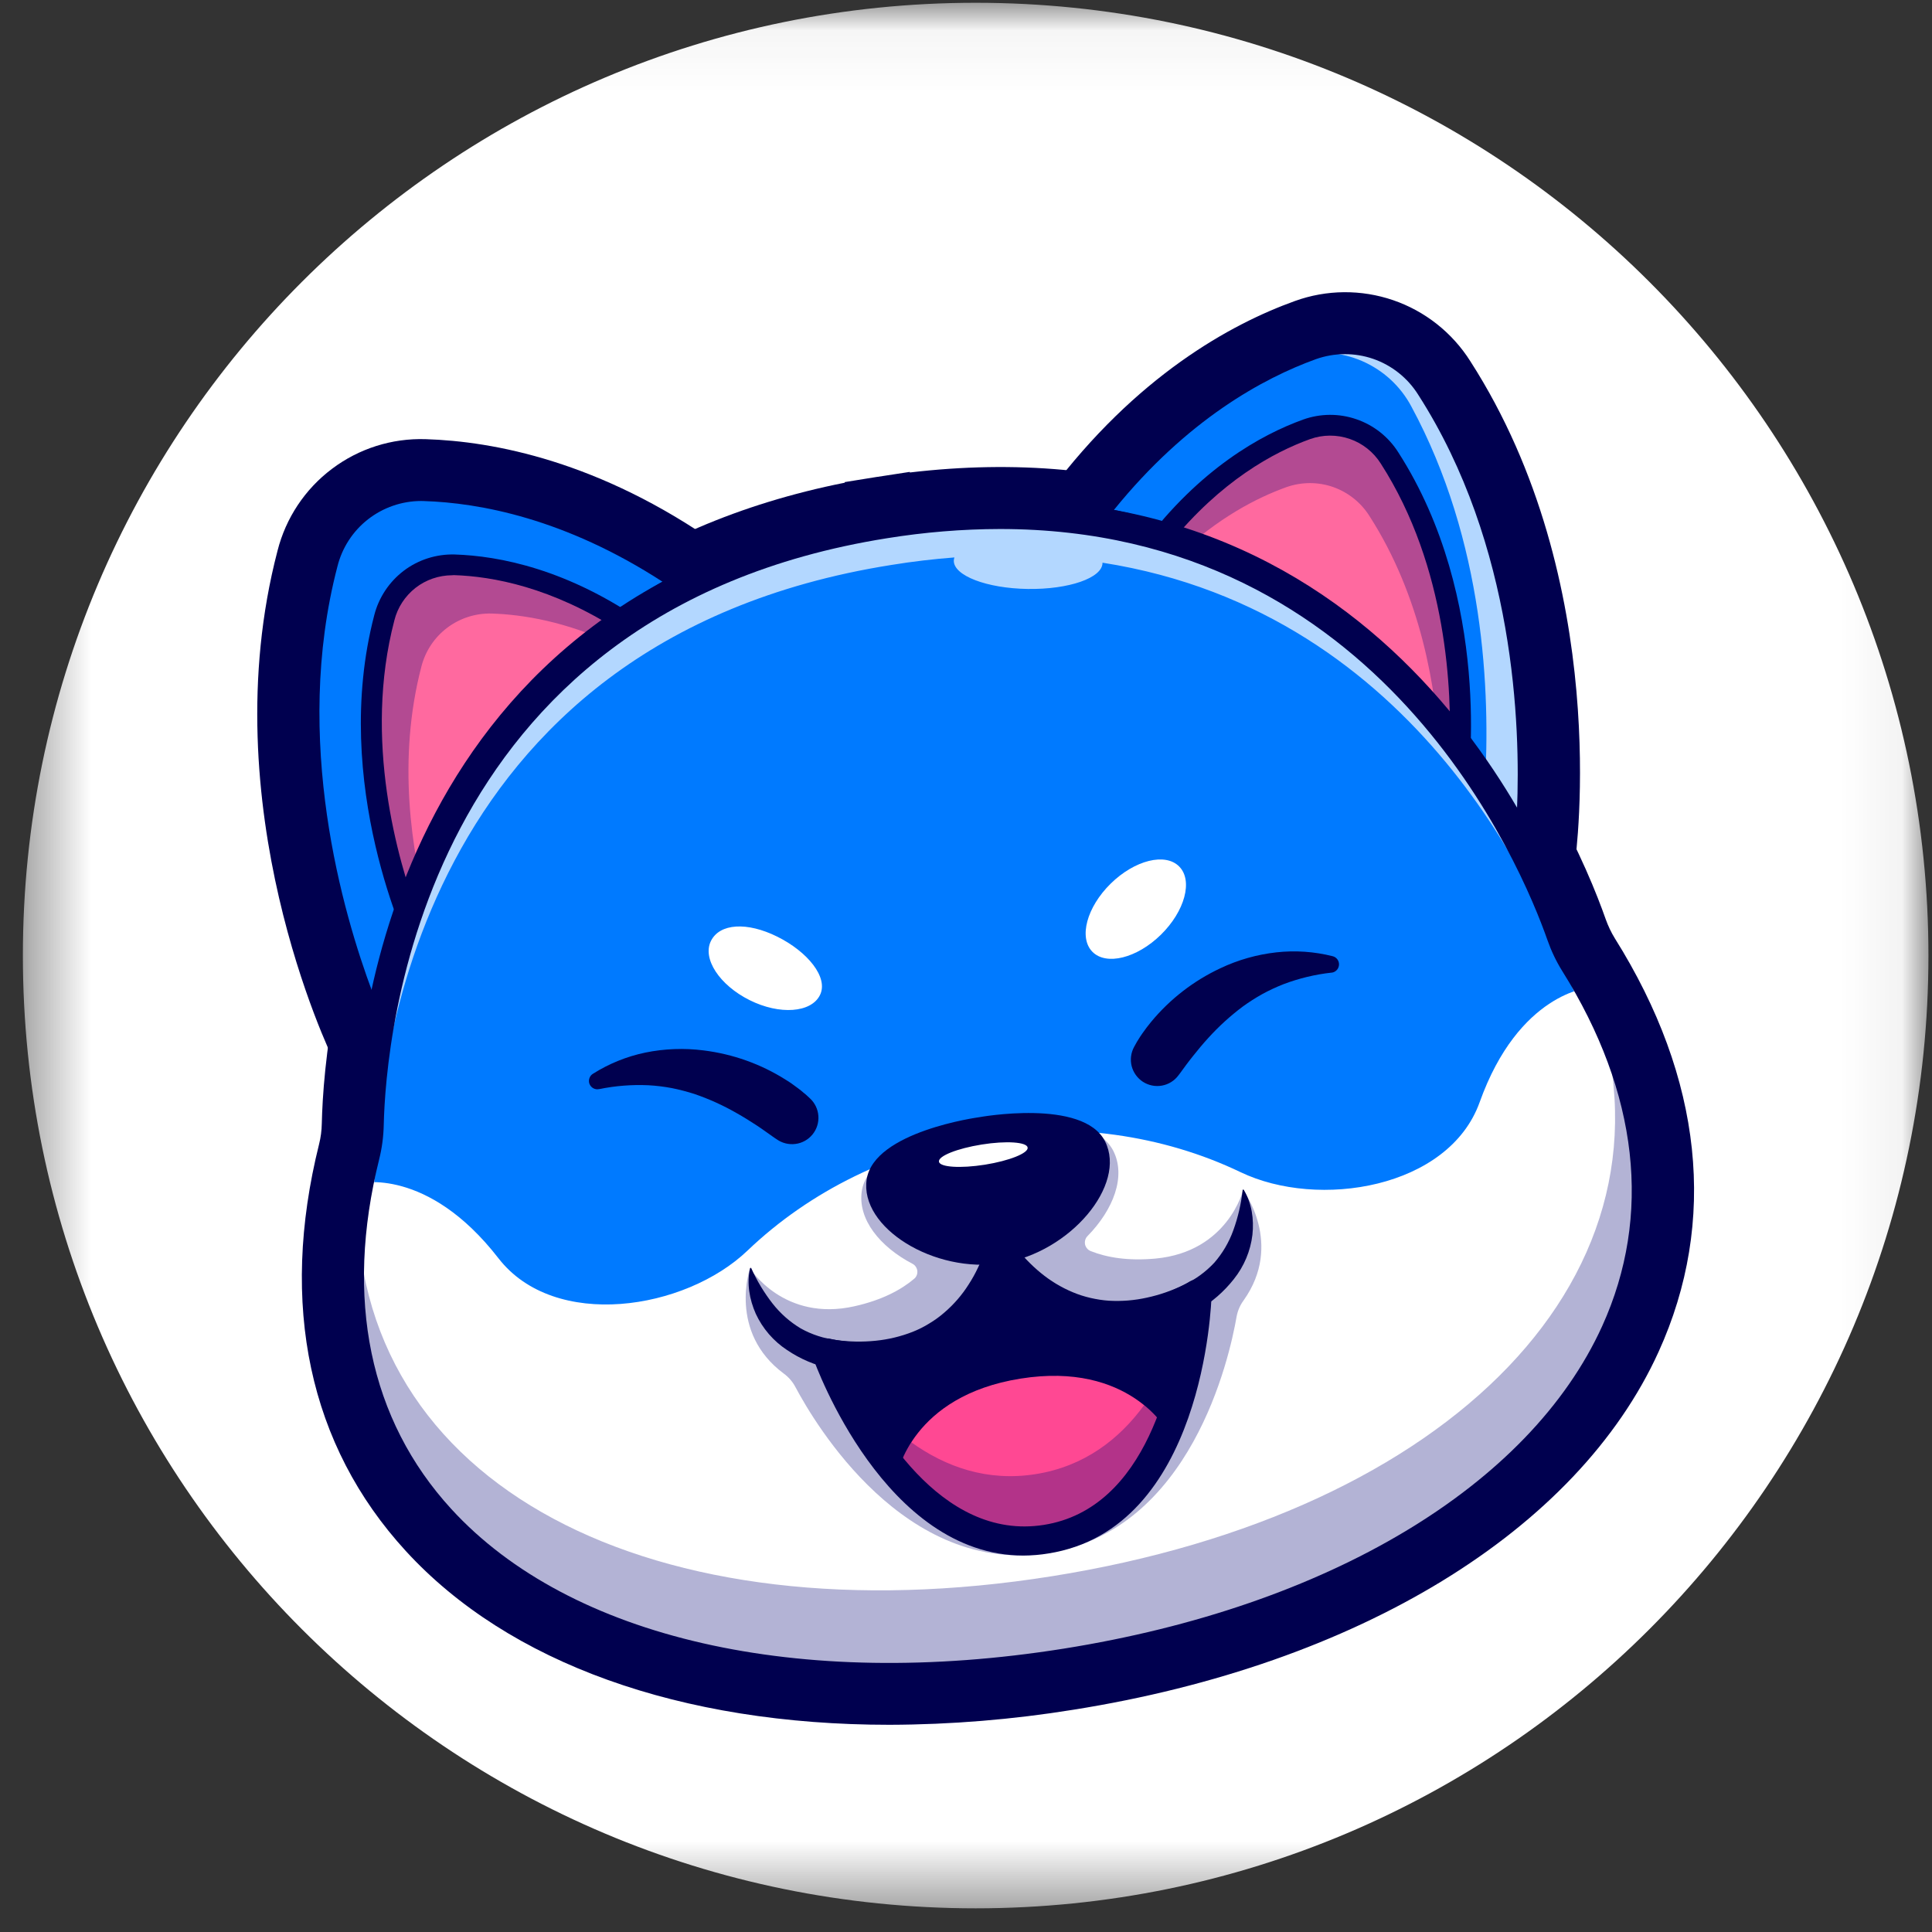 <svg width="32" height="32" viewBox="0 0 32 32" fill="none" xmlns="http://www.w3.org/2000/svg">
<rect x="0" y="0" width="32" height="32" fill="#333333" stroke="none"/>
<g clip-path="url(#clip0_2854_67200)">
<mask id="mask0_2854_67200" style="mask-type:luminance" maskUnits="userSpaceOnUse" x="0" y="0" width="32" height="32">
<path d="M31.941 0.046H0.379V31.608H31.941V0.046Z" fill="white"/>
</mask>
<g mask="url(#mask0_2854_67200)">
<path d="M16.16 31.608C24.875 31.608 31.941 24.542 31.941 15.827C31.941 7.111 24.875 0.046 16.16 0.046C7.444 0.046 0.379 7.111 0.379 15.827C0.379 24.542 7.444 31.608 16.16 31.608Z" fill="white"/>
<path d="M25.822 16.117C25.719 15.951 25.634 15.775 25.569 15.59C25.365 15.009 24.564 12.98 22.835 11.31C20.698 9.244 17.961 8.459 14.702 8.978C11.444 9.497 9.082 11.091 7.691 13.719C6.566 15.842 6.433 18.018 6.418 18.635C6.414 18.831 6.388 19.026 6.342 19.216C5.771 21.505 6.18 23.49 7.523 24.954C9.017 26.582 11.577 27.48 14.734 27.479C15.197 27.479 15.669 27.459 16.148 27.42C16.628 27.381 17.114 27.322 17.604 27.244C21.965 26.551 25.281 24.568 26.478 21.94C27.301 20.13 27.075 18.117 25.822 16.117Z" fill="#00004F"/>
<path d="M26.745 15.539C26.685 15.441 26.636 15.337 26.597 15.229C26.309 14.41 25.441 12.313 23.592 10.527C22.522 9.493 21.294 8.734 19.946 8.273C18.461 7.767 16.824 7.619 15.069 7.826V7.816L14.536 7.898H14.532L13.992 7.985V7.995C12.26 8.34 10.749 8.991 9.497 9.93C8.356 10.788 7.422 11.89 6.727 13.205C5.526 15.48 5.35 17.744 5.33 18.61C5.328 18.725 5.313 18.84 5.285 18.951C4.622 21.612 5.119 23.942 6.721 25.689C8.422 27.546 11.27 28.568 14.735 28.568C15.754 28.565 16.771 28.481 17.776 28.319C22.5 27.569 26.124 25.352 27.471 22.391C28.452 20.233 28.203 17.863 26.745 15.539ZM26.479 21.939C25.284 24.567 21.966 26.55 17.605 27.244C17.115 27.322 16.63 27.38 16.15 27.419C15.67 27.461 15.198 27.478 14.735 27.478C11.578 27.478 9.018 26.581 7.524 24.953C6.181 23.488 5.772 21.505 6.343 19.215C6.389 19.025 6.415 18.83 6.419 18.634C6.433 18.018 6.566 15.841 7.691 13.717C9.082 11.091 11.439 9.496 14.701 8.978C17.963 8.46 20.698 9.245 22.834 11.31C24.562 12.98 25.366 15.008 25.569 15.59C25.633 15.775 25.718 15.951 25.821 16.118C27.075 18.117 27.302 20.13 26.479 21.939Z" fill="#00004F"/>
<path d="M7.015 8.363H6.97C6.666 8.364 6.371 8.467 6.132 8.655C5.893 8.843 5.724 9.105 5.651 9.4C4.926 12.166 5.661 14.878 6.152 16.227C6.802 13.712 8.032 12.058 9.004 11.081C9.556 10.523 10.177 10.036 10.851 9.635C9.282 8.64 7.916 8.39 7.015 8.363Z" fill="#00004F"/>
<path d="M11.896 9.021C9.933 7.64 8.177 7.309 7.05 7.274C6.492 7.256 5.944 7.429 5.498 7.766C5.052 8.101 4.734 8.58 4.597 9.121C3.494 13.337 5.452 17.412 5.536 17.581C5.609 17.73 5.726 17.852 5.872 17.929C6.019 18.007 6.185 18.037 6.349 18.014C6.513 17.991 6.665 17.917 6.784 17.803C6.904 17.688 6.984 17.539 7.014 17.376C7.52 14.593 8.798 12.834 9.777 11.847C10.81 10.81 11.747 10.387 11.753 10.384C11.881 10.329 11.992 10.241 12.075 10.129C12.159 10.016 12.21 9.884 12.224 9.745C12.239 9.606 12.216 9.466 12.159 9.338C12.101 9.211 12.01 9.102 11.896 9.021ZM6.97 8.362H7.015C7.915 8.389 9.283 8.639 10.851 9.632C10.176 10.033 9.556 10.519 9.004 11.077C8.032 12.054 6.801 13.709 6.152 16.223C5.66 14.875 4.924 12.165 5.651 9.398C5.724 9.103 5.894 8.841 6.133 8.654C6.371 8.466 6.666 8.363 6.97 8.362Z" fill="#00004F"/>
<path d="M23.435 6.57C23.27 6.307 23.019 6.107 22.725 6.006C22.431 5.904 22.11 5.905 21.817 6.01C20.97 6.315 19.749 6.977 18.566 8.407C19.331 8.579 20.072 8.849 20.769 9.21C21.995 9.837 23.679 11.028 25.077 13.216C25.125 11.779 24.982 8.975 23.435 6.57Z" fill="#00004F"/>
<path d="M24.352 5.981C24.053 5.509 23.603 5.153 23.075 4.972C22.546 4.791 21.972 4.796 21.447 4.986C20.385 5.368 18.818 6.228 17.38 8.149C17.297 8.261 17.244 8.394 17.228 8.532C17.212 8.671 17.234 8.812 17.29 8.939C17.347 9.067 17.437 9.177 17.55 9.259C17.664 9.34 17.797 9.39 17.936 9.403C17.946 9.403 18.968 9.514 20.273 10.181C21.512 10.814 23.27 12.091 24.614 14.579C24.681 14.704 24.782 14.808 24.903 14.881C25.025 14.953 25.164 14.992 25.305 14.992C25.352 14.992 25.398 14.987 25.444 14.979C25.607 14.95 25.757 14.87 25.872 14.751C25.986 14.632 26.06 14.479 26.083 14.315C26.11 14.126 26.707 9.644 24.352 5.981ZM25.076 13.215C23.68 11.027 21.995 9.836 20.769 9.208C20.072 8.849 19.331 8.579 18.566 8.407C19.748 6.978 20.97 6.317 21.817 6.011C22.11 5.906 22.431 5.905 22.725 6.007C23.019 6.109 23.27 6.308 23.435 6.571C24.981 8.975 25.125 11.779 25.076 13.215Z" fill="#00004F"/>
<path d="M25.305 14.204C25.305 14.204 25.916 9.866 23.691 6.403C23.487 6.083 23.18 5.841 22.821 5.718C22.462 5.594 22.071 5.596 21.713 5.723C20.734 6.076 19.323 6.864 18.01 8.618C18.01 8.618 22.506 9.022 25.305 14.204Z" fill="#007AFF"/>
<path d="M23.375 6.73C23.196 6.395 22.909 6.131 22.56 5.98C22.211 5.829 21.821 5.801 21.454 5.901C21.28 5.949 21.09 6.01 20.89 6.086C21.156 5.946 21.431 5.825 21.714 5.723C22.072 5.596 22.462 5.594 22.821 5.718C23.18 5.842 23.487 6.084 23.691 6.405C25.916 9.866 25.305 14.206 25.305 14.206C25.088 13.803 24.851 13.412 24.593 13.034C24.689 11.459 24.585 8.968 23.375 6.73Z" fill="white" fill-opacity="0.7"/>
<path d="M25.305 14.445C25.262 14.445 25.219 14.434 25.182 14.412C25.145 14.39 25.114 14.359 25.093 14.321C23.682 11.707 21.828 10.364 20.52 9.695C19.101 8.97 18 8.861 17.989 8.86C17.946 8.856 17.905 8.841 17.871 8.816C17.836 8.791 17.809 8.757 17.792 8.718C17.774 8.679 17.767 8.636 17.772 8.594C17.777 8.551 17.793 8.511 17.818 8.477C19.174 6.664 20.64 5.856 21.632 5.499C22.041 5.352 22.489 5.349 22.9 5.49C23.311 5.631 23.661 5.909 23.893 6.277C26.141 9.773 25.569 14.059 25.544 14.24C25.537 14.29 25.514 14.337 25.479 14.373C25.444 14.41 25.398 14.434 25.348 14.443C25.334 14.445 25.319 14.446 25.305 14.445ZM18.45 8.446C18.919 8.54 19.742 8.759 20.717 9.254C21.974 9.893 23.71 11.121 25.126 13.415C25.185 12.037 25.094 9.033 23.488 6.535C23.315 6.26 23.053 6.051 22.745 5.944C22.437 5.838 22.102 5.84 21.795 5.949C20.924 6.264 19.661 6.95 18.45 8.446Z" fill="#00004F"/>
<path d="M24.137 13.004C24.137 13.004 24.561 9.99 23.016 7.585C22.875 7.362 22.662 7.194 22.412 7.108C22.162 7.022 21.891 7.023 21.642 7.111C20.961 7.357 19.982 7.904 19.069 9.124C19.068 9.124 22.191 9.403 24.137 13.004Z" fill="#FF699F"/>
<path d="M22.68 8.543C22.538 8.32 22.326 8.152 22.076 8.065C21.826 7.979 21.555 7.981 21.306 8.069C20.816 8.245 20.171 8.578 19.509 9.205C19.364 9.168 19.216 9.141 19.068 9.124C19.981 7.905 20.96 7.357 21.64 7.112C21.89 7.023 22.162 7.021 22.411 7.108C22.661 7.194 22.875 7.362 23.016 7.585C24.562 9.992 24.137 13.005 24.137 13.005C24.042 12.829 23.944 12.661 23.844 12.501C23.791 11.41 23.541 9.882 22.68 8.543Z" fill="#000072" fill-opacity="0.3"/>
<path d="M24.137 13.177C24.105 13.176 24.075 13.168 24.049 13.152C24.022 13.136 24 13.113 23.985 13.086C22.11 9.616 19.082 9.297 19.052 9.294C19.022 9.292 18.992 9.281 18.968 9.263C18.943 9.245 18.923 9.221 18.911 9.193C18.898 9.166 18.894 9.135 18.897 9.104C18.9 9.074 18.912 9.045 18.93 9.02C19.873 7.76 20.893 7.199 21.582 6.95C21.868 6.847 22.18 6.845 22.466 6.944C22.753 7.042 22.998 7.236 23.16 7.492C24.722 9.923 24.324 12.903 24.307 13.028C24.301 13.064 24.285 13.098 24.26 13.124C24.235 13.15 24.202 13.167 24.167 13.174C24.157 13.175 24.147 13.176 24.137 13.177ZM19.382 8.999C20.18 9.156 22.387 9.816 24.007 12.439C24.049 11.475 23.979 9.403 22.87 7.678C22.75 7.488 22.569 7.343 22.356 7.27C22.142 7.196 21.911 7.197 21.699 7.273C21.096 7.49 20.222 7.965 19.382 8.999Z" fill="#00004F"/>
<path d="M6.241 17.236C6.241 17.236 4.314 13.301 5.357 9.32C5.451 8.952 5.667 8.627 5.97 8.398C6.273 8.169 6.645 8.049 7.025 8.059C8.066 8.091 9.652 8.402 11.443 9.663C11.443 9.663 7.295 11.441 6.241 17.236Z" fill="#007AFF"/>
<path d="M6.242 17.476C6.197 17.476 6.153 17.464 6.115 17.44C6.076 17.416 6.046 17.382 6.026 17.341C5.945 17.178 4.072 13.281 5.125 9.26C5.354 8.383 6.137 7.789 7.033 7.818C8.087 7.851 9.731 8.163 11.583 9.467C11.618 9.491 11.645 9.525 11.663 9.564C11.681 9.603 11.687 9.646 11.683 9.688C11.679 9.731 11.663 9.771 11.637 9.805C11.613 9.84 11.578 9.867 11.539 9.884C11.53 9.888 10.516 10.333 9.392 11.461C8.355 12.502 7.01 14.356 6.479 17.277C6.47 17.326 6.445 17.372 6.409 17.407C6.372 17.442 6.325 17.465 6.275 17.472C6.264 17.474 6.253 17.475 6.242 17.476ZM6.974 8.298C6.655 8.299 6.346 8.406 6.095 8.602C5.844 8.798 5.666 9.073 5.589 9.382C4.838 12.254 5.684 15.138 6.167 16.429C6.802 13.811 8.071 12.103 9.068 11.107C9.634 10.533 10.275 10.038 10.973 9.635C9.357 8.588 7.943 8.328 7.018 8.299L6.974 8.298Z" fill="#00004F"/>
<path d="M6.98 15.732C6.98 15.732 5.641 12.999 6.365 10.233C6.431 9.977 6.581 9.752 6.792 9.592C7.002 9.433 7.261 9.35 7.525 9.356C8.248 9.379 9.35 9.595 10.595 10.471C10.595 10.471 7.712 11.706 6.98 15.732Z" fill="#FF699F"/>
<path d="M6.98 11.039C7.046 10.783 7.196 10.557 7.407 10.398C7.617 10.239 7.876 10.156 8.14 10.162C8.66 10.178 9.376 10.294 10.2 10.684C10.327 10.605 10.459 10.533 10.595 10.47C9.35 9.595 8.248 9.378 7.524 9.356C7.26 9.35 7.002 9.433 6.791 9.592C6.581 9.751 6.431 9.977 6.365 10.233C5.641 12.998 6.98 15.732 6.98 15.732C7.016 15.536 7.057 15.346 7.104 15.163C6.813 14.108 6.577 12.579 6.98 11.039Z" fill="#000072" fill-opacity="0.3"/>
<path d="M6.98 15.904C6.948 15.905 6.916 15.895 6.889 15.878C6.862 15.861 6.84 15.837 6.826 15.808C6.77 15.694 5.468 12.986 6.199 10.189C6.274 9.896 6.447 9.636 6.688 9.453C6.93 9.27 7.227 9.176 7.53 9.184C8.263 9.207 9.407 9.424 10.694 10.33C10.719 10.348 10.739 10.372 10.751 10.4C10.764 10.428 10.769 10.458 10.766 10.489C10.762 10.519 10.751 10.548 10.733 10.573C10.715 10.597 10.69 10.617 10.662 10.629C10.635 10.641 7.855 11.882 7.149 15.763C7.143 15.799 7.125 15.831 7.099 15.856C7.073 15.882 7.04 15.898 7.004 15.903C6.996 15.904 6.988 15.905 6.98 15.904ZM7.488 9.528C7.269 9.529 7.055 9.602 6.882 9.737C6.709 9.873 6.585 10.062 6.532 10.275C6.012 12.258 6.59 14.25 6.927 15.154C7.654 12.157 9.547 10.845 10.257 10.448C9.138 9.726 8.16 9.546 7.518 9.526L7.488 9.528Z" fill="#00004F"/>
<path d="M17.653 27.544C25.024 26.372 29.279 21.649 26.32 16.36C26.245 16.226 26.165 16.091 26.08 15.955C25.989 15.809 25.914 15.652 25.856 15.489C25.371 14.108 22.589 7.415 14.653 8.677C6.717 9.939 6.147 17.165 6.115 18.628C6.111 18.801 6.088 18.973 6.047 19.141C4.492 25.382 10.095 28.746 17.653 27.544Z" fill="#007AFF"/>
<path d="M5.944 19.6C5.944 19.6 7.075 19.317 8.257 20.842C9.185 22.038 11.346 21.703 12.382 20.713C13.417 19.723 14.788 19.053 16.262 18.819C17.737 18.585 19.255 18.795 20.546 19.414C21.837 20.034 23.995 19.683 24.507 18.258C25.157 16.441 26.32 16.36 26.32 16.36C29.279 21.65 25.024 26.372 17.653 27.544C10.282 28.716 4.771 25.545 5.944 19.6Z" fill="white"/>
<path d="M5.918 19.743C5.805 24.639 10.852 27.153 17.424 26.107C23.997 25.062 28.012 21.109 26.392 16.495C29.206 21.729 24.961 26.382 17.653 27.544C10.345 28.706 4.861 25.597 5.918 19.743Z" fill="#000072" fill-opacity="0.3"/>
<path d="M12.422 21.008C12.422 21.008 12.981 21.901 14.156 21.635C14.613 21.532 14.925 21.363 15.141 21.181C15.16 21.166 15.175 21.145 15.184 21.122C15.193 21.099 15.196 21.075 15.194 21.05C15.191 21.026 15.182 21.002 15.169 20.982C15.155 20.961 15.136 20.944 15.115 20.933C14.572 20.649 14.205 20.194 14.274 19.729C14.398 18.889 16.238 18.643 16.238 18.643C16.238 18.643 18.062 18.307 18.442 19.066C18.652 19.487 18.442 20.035 18.013 20.473C17.995 20.491 17.982 20.513 17.975 20.537C17.968 20.561 17.967 20.587 17.972 20.612C17.977 20.636 17.989 20.659 18.005 20.678C18.021 20.698 18.042 20.712 18.066 20.722C18.327 20.826 18.676 20.888 19.138 20.846C20.339 20.734 20.59 19.712 20.59 19.712C20.59 19.712 21.265 20.602 20.597 21.54C20.539 21.619 20.5 21.71 20.482 21.807C20.363 22.495 19.727 25.346 17.358 25.723C14.988 26.1 13.499 23.586 13.172 22.969C13.126 22.883 13.06 22.808 12.982 22.751C12.057 22.064 12.422 21.008 12.422 21.008Z" fill="#000072" fill-opacity="0.3"/>
<path d="M6.047 19.141C6.088 18.973 6.111 18.801 6.115 18.628C6.148 17.165 6.717 9.939 14.653 8.677C22.589 7.415 25.371 14.108 25.856 15.489C25.914 15.652 25.989 15.809 26.08 15.955C26.163 16.091 26.246 16.226 26.32 16.36C26.85 17.307 27.147 18.235 27.238 19.129C27.074 18.395 26.801 17.691 26.428 17.038C26.353 16.904 26.272 16.769 26.188 16.633C26.097 16.486 26.022 16.33 25.964 16.166C25.559 15.012 23.547 10.147 18.261 9.32V9.324C18.258 9.573 17.703 9.765 17.022 9.755C16.342 9.745 15.794 9.534 15.798 9.286C15.799 9.268 15.802 9.25 15.808 9.233C15.469 9.259 15.12 9.299 14.76 9.358C6.825 10.618 6.256 17.843 6.222 19.306C6.219 19.479 6.196 19.65 6.155 19.818C5.913 20.787 5.845 21.685 5.929 22.511C5.713 21.511 5.738 20.383 6.047 19.141Z" fill="white" fill-opacity="0.7"/>
<path d="M18.784 17.341L18.82 17.276C18.831 17.257 18.841 17.238 18.853 17.221C18.875 17.185 18.897 17.15 18.921 17.117C18.968 17.05 19.017 16.984 19.069 16.922C19.38 16.547 19.77 16.245 20.212 16.038C20.504 15.899 20.818 15.81 21.14 15.774C21.453 15.739 21.769 15.761 22.074 15.838C22.106 15.846 22.133 15.865 22.152 15.891C22.171 15.917 22.18 15.949 22.178 15.981C22.176 16.013 22.163 16.044 22.141 16.067C22.119 16.091 22.09 16.106 22.058 16.11H22.053C21.782 16.14 21.516 16.204 21.262 16.3C21.14 16.348 21.021 16.403 20.906 16.466C20.794 16.529 20.685 16.598 20.581 16.674C20.376 16.828 20.185 17.002 20.013 17.192C19.926 17.287 19.843 17.386 19.765 17.485C19.726 17.535 19.685 17.585 19.648 17.636L19.547 17.774L19.518 17.812C19.452 17.901 19.355 17.961 19.246 17.981C19.137 18.001 19.025 17.978 18.932 17.919C18.839 17.859 18.772 17.766 18.744 17.659C18.717 17.552 18.731 17.438 18.784 17.341Z" fill="#00004F"/>
<path d="M12.825 18.844L12.685 18.745C12.634 18.707 12.581 18.673 12.528 18.637C12.421 18.567 12.312 18.499 12.2 18.436C11.977 18.308 11.743 18.202 11.5 18.119C11.377 18.08 11.252 18.047 11.126 18.022C10.998 17.998 10.868 17.982 10.737 17.975C10.465 17.963 10.193 17.984 9.926 18.039H9.921C9.889 18.046 9.856 18.041 9.827 18.025C9.799 18.01 9.777 17.985 9.764 17.954C9.752 17.924 9.752 17.89 9.762 17.86C9.772 17.828 9.793 17.802 9.821 17.785C10.087 17.617 10.381 17.498 10.689 17.434C11.006 17.369 11.332 17.357 11.653 17.398C12.137 17.458 12.602 17.623 13.014 17.884C13.084 17.925 13.149 17.974 13.215 18.023C13.248 18.047 13.28 18.073 13.312 18.101C13.329 18.113 13.345 18.128 13.361 18.142L13.416 18.193C13.497 18.268 13.547 18.372 13.555 18.483C13.563 18.594 13.528 18.704 13.458 18.79C13.388 18.876 13.287 18.933 13.177 18.947C13.066 18.962 12.955 18.934 12.864 18.87L12.825 18.844Z" fill="#00004F"/>
<path d="M16.6 20.922C15.473 21.101 14.235 20.331 14.355 19.535C14.474 18.739 16.215 18.505 16.215 18.505C16.215 18.505 17.944 18.187 18.304 18.906C18.665 19.626 17.727 20.743 16.6 20.922Z" fill="#00004F"/>
<path d="M16.812 20.637C16.82 20.648 16.838 20.673 16.854 20.691C16.87 20.709 16.885 20.733 16.902 20.752C16.935 20.793 16.971 20.83 17.007 20.869C17.08 20.945 17.157 21.017 17.239 21.084C17.399 21.216 17.578 21.324 17.77 21.404C17.865 21.444 17.963 21.475 18.063 21.498C18.163 21.521 18.265 21.537 18.368 21.544C18.579 21.556 18.791 21.539 18.997 21.493C19.209 21.447 19.414 21.376 19.608 21.281C19.798 21.193 19.969 21.068 20.112 20.915C20.249 20.758 20.356 20.576 20.427 20.379C20.505 20.164 20.557 19.94 20.582 19.712C20.582 19.71 20.582 19.71 20.583 19.708C20.584 19.707 20.585 19.706 20.586 19.705C20.587 19.704 20.588 19.704 20.59 19.703C20.591 19.703 20.592 19.703 20.593 19.703C20.595 19.703 20.597 19.704 20.598 19.705C20.599 19.706 20.6 19.707 20.601 19.708C20.733 19.927 20.772 20.192 20.744 20.453C20.712 20.72 20.606 20.973 20.438 21.184C20.273 21.394 20.07 21.571 19.839 21.704C19.614 21.833 19.374 21.933 19.125 22.003C18.627 22.144 18.058 22.142 17.557 21.937C17.308 21.839 17.077 21.701 16.873 21.528C16.771 21.442 16.677 21.35 16.589 21.252C16.545 21.202 16.503 21.151 16.465 21.098C16.445 21.071 16.425 21.044 16.406 21.015C16.386 20.985 16.369 20.962 16.345 20.922C16.312 20.861 16.303 20.79 16.319 20.723C16.336 20.656 16.377 20.598 16.434 20.56C16.492 20.522 16.562 20.507 16.63 20.518C16.698 20.529 16.76 20.566 16.802 20.62L16.812 20.637Z" fill="#00004F"/>
<path d="M16.845 20.842C16.834 20.888 16.827 20.915 16.817 20.949C16.806 20.984 16.797 21.014 16.786 21.045C16.765 21.108 16.741 21.17 16.714 21.23C16.662 21.351 16.6 21.468 16.531 21.581C16.39 21.809 16.213 22.012 16.008 22.183C15.593 22.533 15.053 22.712 14.537 22.732C14.278 22.743 14.019 22.722 13.766 22.67C13.504 22.615 13.256 22.51 13.035 22.36C12.81 22.212 12.631 22.004 12.518 21.76C12.412 21.52 12.367 21.257 12.423 21.007C12.424 21.006 12.424 21.005 12.425 21.003C12.426 21.002 12.427 21.002 12.428 21.001C12.429 21 12.43 21 12.432 20.999C12.433 20.999 12.434 20.999 12.436 21C12.437 21 12.438 21.001 12.44 21.002C12.441 21.002 12.442 21.004 12.443 21.005C12.537 21.214 12.656 21.411 12.797 21.592C12.926 21.756 13.084 21.896 13.263 22.003C13.446 22.105 13.647 22.17 13.855 22.196C14.069 22.225 14.287 22.229 14.502 22.207C14.712 22.186 14.918 22.137 15.115 22.06C15.211 22.022 15.303 21.976 15.39 21.922C15.479 21.869 15.562 21.809 15.639 21.742C15.797 21.607 15.934 21.449 16.045 21.273C16.102 21.185 16.154 21.092 16.198 20.997C16.221 20.949 16.243 20.902 16.262 20.853C16.272 20.829 16.281 20.805 16.289 20.781C16.297 20.757 16.307 20.729 16.31 20.718L16.316 20.698C16.338 20.632 16.385 20.576 16.447 20.543C16.509 20.509 16.581 20.501 16.649 20.519C16.717 20.538 16.775 20.581 16.812 20.641C16.848 20.701 16.86 20.773 16.845 20.842Z" fill="#00004F"/>
<path d="M13.692 22.408C13.692 22.408 14.925 25.877 17.327 25.494C18.37 25.328 18.979 24.54 19.333 23.703C19.795 22.611 19.826 21.433 19.826 21.433C19.826 21.433 18.085 22.551 16.6 20.923C15.693 22.93 13.692 22.408 13.692 22.408Z" fill="#00004F"/>
<path d="M16.904 22.834C18.712 22.546 19.333 23.704 19.333 23.704C18.979 24.543 18.371 25.33 17.327 25.496C16.284 25.662 15.46 25.102 14.864 24.417C14.864 24.414 15.096 23.121 16.904 22.834Z" fill="#FF4893"/>
<path d="M17.155 24.416C17.954 24.289 18.535 23.843 18.95 23.274C19.102 23.393 19.232 23.538 19.332 23.703C18.978 24.541 18.37 25.328 17.326 25.494C16.283 25.66 15.459 25.101 14.863 24.416C14.908 24.227 14.986 24.049 15.094 23.889C15.668 24.3 16.356 24.543 17.155 24.416Z" fill="#000072" fill-opacity="0.3"/>
<path d="M16.952 25.765C14.657 25.765 13.515 22.63 13.466 22.489C13.452 22.448 13.448 22.403 13.457 22.36C13.466 22.317 13.486 22.278 13.515 22.246C13.545 22.214 13.583 22.19 13.625 22.178C13.667 22.165 13.711 22.165 13.754 22.175C13.827 22.194 15.572 22.617 16.383 20.824C16.399 20.787 16.424 20.756 16.456 20.732C16.488 20.707 16.525 20.691 16.564 20.685C16.603 20.679 16.644 20.682 16.681 20.696C16.719 20.709 16.753 20.731 16.779 20.761C18.107 22.213 19.634 21.271 19.698 21.23C19.735 21.207 19.777 21.194 19.821 21.192C19.864 21.191 19.907 21.202 19.945 21.223C19.983 21.244 20.014 21.276 20.036 21.313C20.058 21.351 20.068 21.394 20.068 21.437C20.064 21.596 19.937 25.321 17.366 25.73C17.229 25.753 17.091 25.764 16.952 25.765ZM14.074 22.7C14.462 23.549 15.563 25.53 17.289 25.257C19.016 24.984 19.447 22.756 19.553 21.829C18.949 22.065 17.762 22.318 16.665 21.326C15.929 22.609 14.722 22.737 14.074 22.7Z" fill="#00004F"/>
<path d="M16.313 19.291C16.719 19.226 17.036 19.099 17.021 19.007C17.007 18.915 16.666 18.892 16.26 18.957C15.854 19.022 15.537 19.148 15.552 19.241C15.566 19.333 15.908 19.355 16.313 19.291Z" fill="white"/>
<path d="M19.228 15.482C19.625 15.092 19.762 14.586 19.532 14.353C19.303 14.119 18.795 14.245 18.397 14.635C18 15.025 17.864 15.53 18.093 15.764C18.323 15.998 18.831 15.871 19.228 15.482Z" fill="white"/>
<path d="M13.581 16.482C13.436 16.775 12.913 16.814 12.415 16.565C11.917 16.316 11.63 15.879 11.775 15.586C11.92 15.292 12.375 15.266 12.874 15.514C13.373 15.761 13.727 16.189 13.581 16.482Z" fill="white"/>
<path d="M14.736 28.023C11.469 28.023 8.732 27.076 7.123 25.321C5.65 23.715 5.198 21.559 5.814 19.083C5.852 18.932 5.872 18.778 5.875 18.622C5.909 17.149 6.488 9.733 14.616 8.44C22.744 7.148 25.595 14.019 26.084 15.412C26.135 15.558 26.203 15.699 26.284 15.831C27.638 17.992 27.877 20.183 26.976 22.166C25.705 24.962 22.234 27.063 17.691 27.784C16.714 27.941 15.726 28.021 14.736 28.023ZM16.564 8.762C15.937 8.763 15.311 8.815 14.691 8.915C6.94 10.147 6.388 17.227 6.356 18.634C6.352 18.824 6.327 19.014 6.281 19.199C5.705 21.51 6.119 23.515 7.477 24.996C9.443 27.14 13.233 28.004 17.616 27.307C21.998 26.61 25.334 24.613 26.537 21.965C27.367 20.136 27.14 18.102 25.876 16.084C25.775 15.922 25.693 15.749 25.63 15.569C25.204 14.355 22.889 8.762 16.564 8.762Z" fill="#00004F"/>
</g>
</g>
<defs>
<clipPath id="clip0_2854_67200">
<rect width="32" height="32" fill="white"/>
</clipPath>
</defs>
</svg>
